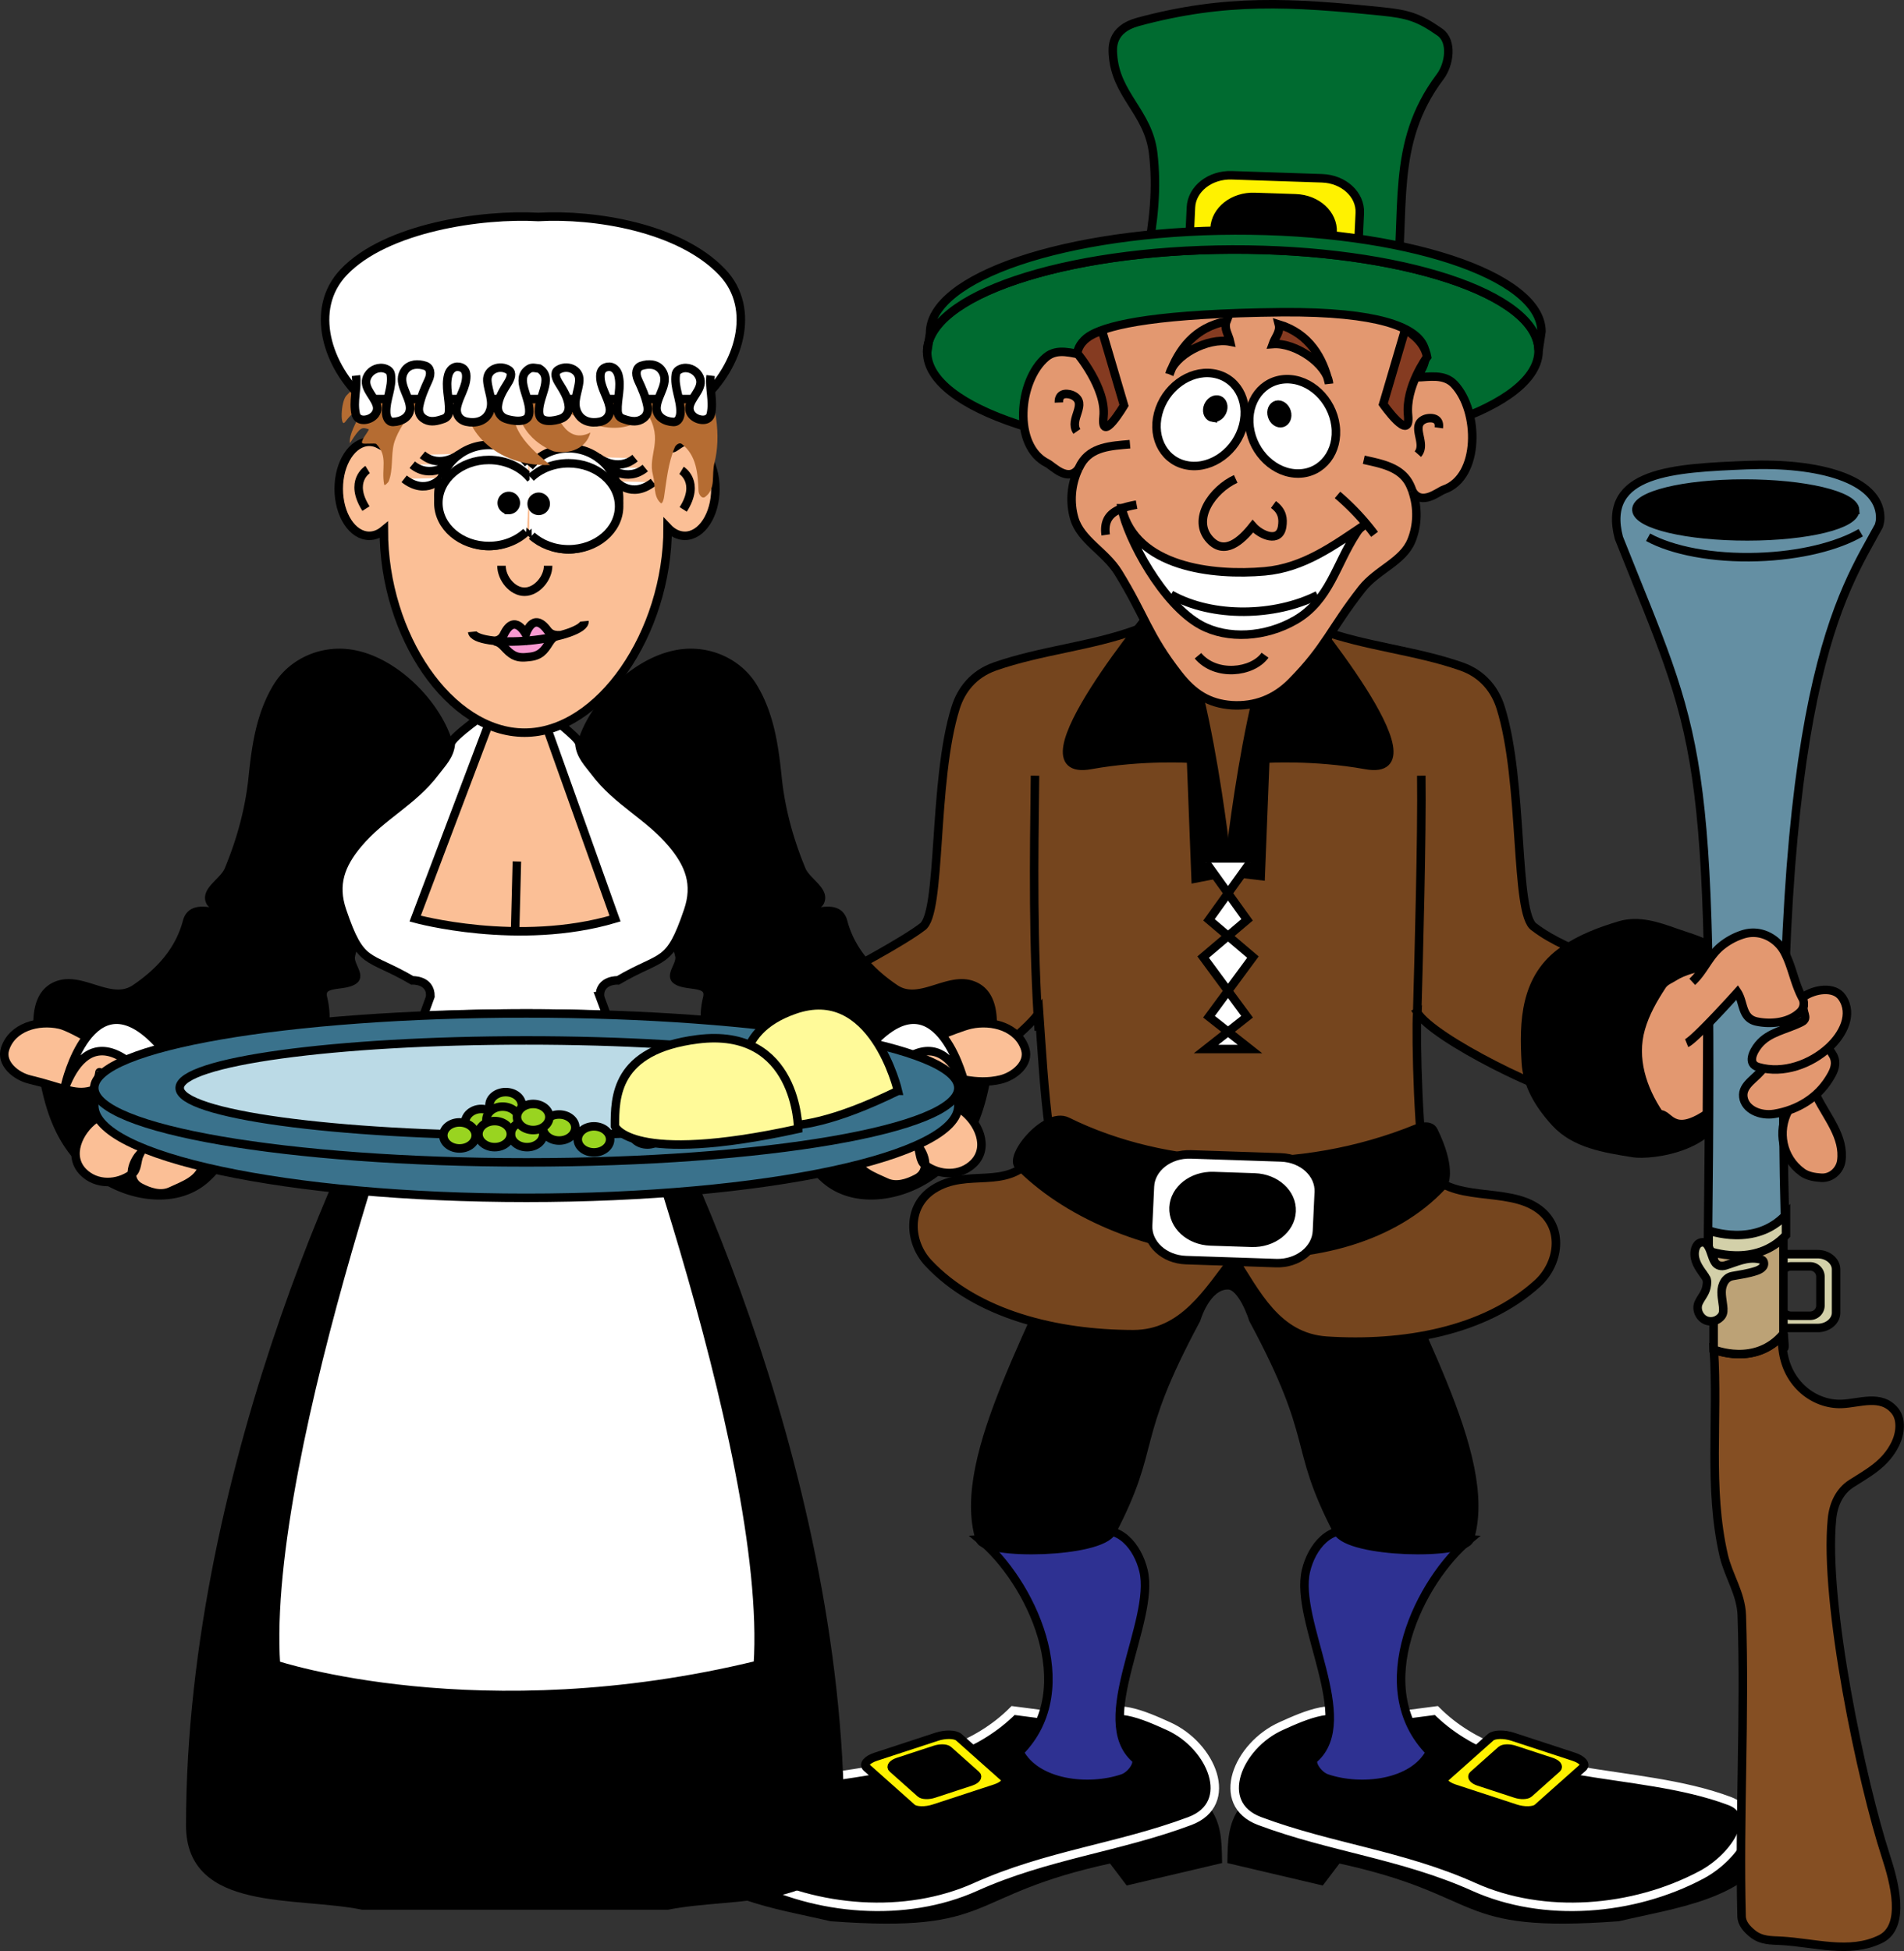 <svg xmlns="http://www.w3.org/2000/svg" width="291.231" height="298.359"><rect width="100%" height="100%" fill="#333333" stroke="none"/><path fill="#006b30" d="M169.183 51.58c4.457-2.957 5.425-7.992 6.273-12.461.988-5.195 1.574-10.293.93-15.703-.746-6.297-5.754-8.863-6.153-15.09-.058-.914-.355-3.844 3.817-4.973 13.394-3.629 23.586-3 37.273-1.61 3.98.403 5.63.872 8.922 3.18 1.953 1.372 1.457 4.915.047 6.79-7.813 10.379-5.121 20.445-6.875 33.843 0 0-16.602 10.149-43.434 8.63-1.254-.075-.8-2.606-.8-2.606"/><path fill="none" stroke="#000" stroke-miterlimit="10" stroke-width="1.3" d="M169.183 51.58c4.457-2.957 5.425-7.992 6.273-12.461.988-5.195 1.574-10.293.93-15.703-.746-6.297-5.754-8.863-6.153-15.09-.058-.914-.355-3.844 3.817-4.973 13.394-3.629 23.586-3 37.273-1.61 3.98.403 5.63.872 8.922 3.18 1.953 1.372 1.457 4.915.047 6.79-7.813 10.379-5.121 20.445-6.875 33.843 0 0-16.602 10.149-43.434 8.63-1.254-.075-.8-2.606-.8-2.606zm0 0"/><path fill="#fff200" d="M187.667 42.963c-3.324-.114-5.91-2.489-5.781-5.305l.277-5.953c.133-2.82 2.934-5.016 6.254-4.902l13.793.46c3.324.11 5.91 2.485 5.781 5.305l-.277 5.953c-.133 2.817-2.934 5.012-6.254 4.903l-13.793-.461"/><path fill="none" stroke="#000" stroke-miterlimit="10" stroke-width="1.3" d="M187.667 42.963c-3.324-.114-5.91-2.489-5.781-5.305l.277-5.953c.133-2.82 2.934-5.016 6.254-4.902l13.793.46c3.324.11 5.91 2.485 5.781 5.305l-.277 5.953c-.133 2.817-2.934 5.012-6.254 4.903zm0 0"/><path d="M198.175 30.322c3.254.11 5.789 2.434 5.66 5.195-.129 2.758-2.871 4.907-6.125 4.797l-6.27-.207c-3.254-.11-5.785-2.437-5.66-5.195.13-2.758 2.871-4.91 6.125-4.8l6.27.21"/><path fill="none" stroke="#000" stroke-miterlimit="10" stroke-width="1.3" d="M198.175 30.322c3.254.11 5.789 2.434 5.66 5.195-.129 2.758-2.871 4.907-6.125 4.797l-6.27-.207c-3.254-.11-5.785-2.437-5.66-5.195.13-2.758 2.871-4.91 6.125-4.8zm0 0"/><path fill="#006b30" d="M188.702 69.303c-25.828.082-46.82-6.829-46.887-15.43-.07-8.602 20.813-15.637 46.637-15.719 25.824-.078 46.816 6.832 46.887 15.434.066 8.601-20.813 15.636-46.637 15.715"/><path fill="none" stroke="#000" stroke-width="1.3" d="M188.702 69.303c-25.828.082-46.82-6.829-46.887-15.43-.07-8.602 20.813-15.637 46.637-15.719 25.824-.078 46.816 6.832 46.887 15.434.066 8.601-20.813 15.636-46.637 15.715zm0 0"/><path fill="#006b30" d="M235.78 50.674c-.066-8.602-21.058-15.512-46.887-15.434-25.824.078-46.703 7.117-46.636 15.719l-.442 2.914c-.07-8.602 20.813-15.637 46.637-15.719 25.824-.078 46.816 6.832 46.887 15.434l.441-2.914"/><path fill="none" stroke="#000" stroke-width="1.3" d="M235.78 50.674c-.066-8.602-21.058-15.512-46.887-15.434-25.824.078-46.703 7.117-46.636 15.719l-.442 2.914c-.07-8.602 20.813-15.637 46.637-15.719 25.824-.078 46.816 6.832 46.887 15.434zm0 0"/><path d="M264.952 277.111c7.164-.226 6.055 4.281 5.625 5.137-3.836 7.633-14.691 8.918-23.039 10.894-25.484 1.875-19.691-3.894-42.926-8.906l-2.543 3.356-13.676-3.215c.067-2.672.055-5.356 1.868-7.727l74.691.461"/><path fill="none" stroke="#000" stroke-miterlimit="10" stroke-width="1.3" d="M264.952 277.111c7.164-.226 6.055 4.281 5.625 5.137-3.836 7.633-14.691 8.918-23.039 10.894-25.484 1.875-19.691-3.894-42.926-8.906l-2.543 3.356-13.676-3.215c.067-2.672.055-5.356 1.868-7.727zm0 0"/><path d="M207.167 263.193c-2.293-3.32-7.668-.836-11.195.746-6.672 2.985-10.368 11.88-3.305 14.524 10.898 4.078 21.879 5.175 32.789 10.082 10.68 4.8 24.309 3.718 34.777-1.84 5.297-2.813 9.36-9.402 4.356-11.29-14.332-5.394-33.719-2.652-44.887-13.85l-12.535 1.628"/><path fill="none" stroke="#fff" stroke-miterlimit="10" stroke-width="1.3" d="M207.167 263.193c-2.293-3.32-7.668-.836-11.195.746-6.672 2.985-10.368 11.88-3.305 14.524 10.898 4.078 21.879 5.175 32.789 10.082 10.68 4.8 24.309 3.718 34.777-1.84 5.297-2.813 9.36-9.402 4.356-11.29-14.332-5.394-33.719-2.652-44.887-13.85zm0 0"/><path fill="#fff200" d="M227.999 265.658c.543-.48 2.047-.52 3.367-.09l9.348 3.063c1.316.43 1.949 1.172 1.406 1.652l-6.953 6.184c-.543.476-2.05.52-3.367.086l-9.348-3.06c-1.316-.433-1.95-1.17-1.406-1.651l6.953-6.184"/><path fill="none" stroke="#000" stroke-width="1.3" d="M227.999 265.658c.543-.48 2.047-.52 3.367-.09l9.348 3.063c1.316.43 1.949 1.172 1.406 1.652l-6.953 6.184c-.543.476-2.05.52-3.367.086l-9.348-3.06c-1.316-.433-1.95-1.17-1.406-1.651zm0 0"/><path d="M229.612 267.627c.332-.297 1.246-.324 2.043-.063l5.649 1.852c.797.262 1.172.71.84 1.004l-4.27 3.8c-.332.297-1.246.325-2.043.063l-5.652-1.852c-.793-.261-1.172-.71-.84-1.003l4.273-3.801"/><path fill="none" stroke="#000" stroke-width="1.3" d="M229.612 267.627c.332-.297 1.246-.324 2.043-.063l5.649 1.852c.797.262 1.172.71.84 1.004l-4.27 3.8c-.332.297-1.246.325-2.043.063l-5.652-1.852c-.793-.261-1.172-.71-.84-1.003zm0 0"/><path fill="#2e3192" d="M207.753 234.345c-4.305-1.488-7.145 2.262-7.996 5.852-1.832 7.715 7.98 22.848 1.25 28.738-.672.59.55 2.54 1.953 3.008 5.254 1.774 13.187.887 15.777-4.023-9.722-9.82-1.504-26.344 6.051-32.528l-17.035-1.047"/><path fill="none" stroke="#000" stroke-miterlimit="10" stroke-width="1.3" d="M207.753 234.345c-4.305-1.488-7.145 2.262-7.996 5.852-1.832 7.715 7.98 22.848 1.25 28.738-.672.59.55 2.54 1.953 3.008 5.254 1.774 13.187.887 15.777-4.023-9.722-9.82-1.504-26.344 6.051-32.528zm0 0"/><path d="M109.714 277.111c-7.164-.226-6.055 4.281-5.625 5.137 3.836 7.633 14.691 8.918 23.039 10.894 25.484 1.875 19.691-3.894 42.926-8.906l2.543 3.356 13.671-3.215c-.062-2.672-.05-5.356-1.863-7.727l-74.691.461"/><path fill="none" stroke="#000" stroke-miterlimit="10" stroke-width="1.3" d="M109.714 277.111c-7.164-.226-6.055 4.281-5.625 5.137 3.836 7.633 14.691 8.918 23.039 10.894 25.484 1.875 19.691-3.894 42.926-8.906l2.543 3.356 13.671-3.215c-.062-2.672-.05-5.356-1.863-7.727zm0 0"/><path d="M167.499 263.193c2.293-3.32 7.668-.836 11.195.746 6.668 2.985 10.367 11.88 3.305 14.524-10.898 4.078-21.879 5.175-32.79 10.082-10.679 4.8-24.312 3.718-34.776-1.84-5.297-2.813-9.36-9.402-4.356-11.29 14.332-5.394 33.719-2.652 44.887-13.85l12.535 1.628"/><path fill="none" stroke="#fff" stroke-miterlimit="10" stroke-width="1.3" d="M167.499 263.193c2.293-3.32 7.668-.836 11.195.746 6.668 2.985 10.367 11.88 3.305 14.524-10.898 4.078-21.879 5.175-32.79 10.082-10.679 4.8-24.312 3.718-34.776-1.84-5.297-2.813-9.36-9.402-4.356-11.29 14.332-5.394 33.719-2.652 44.887-13.85zm0 0"/><path fill="#fff200" d="M146.663 265.658c-.54-.48-2.047-.52-3.363-.09l-9.348 3.063c-1.32.43-1.95 1.172-1.406 1.652l6.953 6.184c.543.476 2.047.52 3.367.086l9.348-3.06c1.316-.433 1.949-1.17 1.406-1.651l-6.957-6.184"/><path fill="none" stroke="#000" stroke-width="1.3" d="M146.663 265.658c-.539-.48-2.047-.52-3.363-.09l-9.348 3.063c-1.32.43-1.95 1.172-1.406 1.652l6.953 6.184c.543.476 2.047.52 3.367.086l9.348-3.06c1.316-.433 1.949-1.17 1.406-1.651zm0 0"/><path d="M145.054 267.627c-.332-.297-1.246-.324-2.043-.063l-5.649 1.852c-.8.262-1.176.71-.844 1.004l4.274 3.8c.332.297 1.246.325 2.043.063l5.648-1.852c.797-.261 1.176-.71.844-1.003l-4.273-3.801"/><path fill="none" stroke="#000" stroke-width="1.3" d="M145.054 267.627c-.332-.297-1.246-.324-2.043-.063l-5.649 1.852c-.8.262-1.176.71-.844 1.004l4.274 3.8c.332.297 1.246.325 2.043.063l5.648-1.852c.797-.261 1.176-.71.844-1.003zm0 0"/><path fill="#2e3192" d="M166.913 234.345c4.3-1.488 7.145 2.262 7.996 5.852 1.828 7.715-7.984 22.848-1.25 28.738.672.59-.55 2.54-1.953 3.008-5.254 1.774-13.188.887-15.777-4.023 9.718-9.82 1.504-26.344-6.051-32.528l17.035-1.047"/><path fill="none" stroke="#000" stroke-miterlimit="10" stroke-width="1.3" d="M166.913 234.345c4.3-1.488 7.145 2.262 7.996 5.852 1.828 7.715-7.984 22.848-1.25 28.738.672.59-.55 2.54-1.953 3.008-5.254 1.774-13.188.887-15.777-4.023 9.718-9.82 1.504-26.344-6.051-32.528zm0 0"/><path d="M187.811 196.533c-3.335 0-4.828 5.21-4.828 5.21-10.164 18.903-5.847 18.888-12.906 32.454-1.754 3.367-19.434 3.7-20.2 1.195-3.917-12.754 9.462-33.464 16.165-52.086h42.582c6.7 18.622 20.082 39.332 16.164 52.086-.77 2.504-18.445 2.172-20.2-1.195-7.058-13.566-2.741-13.55-12.905-32.453 0 0-1.606-5.211-3.872-5.211"/><path fill="none" stroke="#000" stroke-miterlimit="10" stroke-width="1.3" d="M187.811 196.533c-3.335 0-4.828 5.21-4.828 5.21-10.164 18.903-5.847 18.888-12.906 32.454-1.754 3.367-19.434 3.7-20.2 1.195-3.917-12.754 9.462-33.464 16.165-52.086h42.582c6.7 18.622 20.082 39.332 16.164 52.086-.77 2.504-18.445 2.172-20.2-1.195-7.058-13.566-2.741-13.55-12.905-32.453 0 0-1.606-5.211-3.872-5.211zm0 0"/><path fill="#75451e" d="M216.772 154.806c2.356 3.973 20.504 12.973 25.692 13.442l1.926-21.395c-3.34-1.582-6.883-2.91-9.715-5.086-3.047-1.89-1.578-22.308-5.145-33.578-.828-2.629-2.652-5.101-5.992-6.273-7.035-2.465-14.695-3.067-21.613-5.61h-28.137c-6.918 2.543-14.578 3.145-21.613 5.61-3.34 1.172-5.164 3.644-5.996 6.273-3.563 11.27-2.094 31.688-5.141 33.578-2.832 2.176-11.492 6.88-14.832 8.457l5.34 23.329c5.183-.47 25.039-14.774 27.39-18.747.352 4.997.809 12.766 1.536 17.739 1.183 2.683-1.075 2.61-2.426 4.367-4.074 5.281-10.055 1.586-15.266 4.937-4.113 2.649-3.765 8.102-.789 11.278 7.418 7.918 19.692 10.875 31.32 10.894 7.735.016 11.489-6.613 15.477-11.695l-.187-.008c3.503 5.336 6.628 12.195 14.343 12.695 11.594.754 24.102-1.375 32.235-8.77 3.261-2.968 4.113-8.382.257-11.296-4.882-3.688-13.687-.7-17.257-6.238-1.184-1.844-1.664-20.766-1.407-23.903"/><path fill="none" stroke="#000" stroke-width="1.3" d="M216.772 154.806c2.356 3.973 20.504 12.973 25.692 13.442l1.926-21.395c-3.34-1.582-6.883-2.91-9.715-5.086-3.047-1.89-1.578-22.308-5.145-33.578-.828-2.629-2.652-5.101-5.992-6.273-7.035-2.465-14.695-3.067-21.613-5.61h-28.137c-6.918 2.543-14.578 3.145-21.613 5.61-3.34 1.172-5.164 3.644-5.996 6.273-3.563 11.27-2.094 31.688-5.141 33.578-2.832 2.176-11.492 6.88-14.832 8.457l5.34 23.329c5.183-.47 25.039-14.774 27.39-18.747.352 4.997.809 12.766 1.536 17.739 1.183 2.683-1.075 2.61-2.426 4.367-4.074 5.281-10.055 1.586-15.266 4.937-4.113 2.649-3.765 8.102-.789 11.278 7.418 7.918 19.692 10.875 31.32 10.894 7.735.016 11.489-6.613 15.477-11.695l-.187-.008c3.503 5.336 6.628 12.195 14.343 12.695 11.594.754 24.102-1.375 32.235-8.77 3.261-2.968 4.113-8.382.257-11.296-4.882-3.688-13.687-.7-17.257-6.238-1.184-1.844-1.664-20.766-1.407-23.903zm0 0"/><path d="M263.034 145.697c-1.844-1.656-4.406-2.254-6.762-3.094-2.656-.945-5.59-1.968-8.507-1.101-3.059.914-5.95 2.023-8.52 3.77-6.117 4.152-6.203 11.12-5.863 17.128.195 3.422 1.93 6.43 4.504 9.246 2.976 3.262 7.511 3.965 11.972 4.68 2.578.41 13.672-.773 14-8.84l-.824-21.789"/><path fill="none" stroke="#000" stroke-width="1.3" d="M263.034 145.697c-1.844-1.656-4.406-2.254-6.762-3.094-2.656-.945-5.59-1.968-8.507-1.101-3.059.914-5.95 2.023-8.52 3.77-6.117 4.152-6.203 11.12-5.863 17.128.195 3.422 1.93 6.43 4.504 9.246 2.976 3.262 7.511 3.965 11.972 4.68 2.578.41 13.672-.773 14-8.84zm0 0"/><path stroke="#000" stroke-width="1.3" d="M217.397 118.615c.121 9.05-.375 27.137-.625 36.191"/><path d="M198.655 92.392s22.375 26.793 10.235 24.586c-7.961-1.445-15.348-.96-15.348-.96l-.707 17.937-4.98-.586s3.98-38.086 10.8-40.977"/><path fill="none" stroke="#000" stroke-width="1.3" d="M198.655 92.392s22.375 26.793 10.235 24.586c-7.961-1.445-15.348-.96-15.348-.96l-.707 17.937-4.98-.586s3.98-38.086 10.8-40.977zm0 0"/><path stroke="#000" stroke-width="1.3" d="M158.311 118.615c-.168 12.984-.328 26.004.579 38.977"/><path d="M177.054 92.392s-22.371 26.793-10.23 24.586c7.956-1.445 15.347-.96 15.347-.96l.707 18.316 4.976-.965s-3.976-38.086-10.8-40.977"/><path fill="none" stroke="#000" stroke-width="1.3" d="M177.054 92.392s-22.371 26.793-10.23 24.586c7.956-1.445 15.347-.96 15.347-.96l.707 18.316 4.976-.965s-3.976-38.086-10.8-40.977zm0 0"/><path d="M216.78 172.53c-18.039 7.382-38.48 6.398-53.547-1.044-3.379-1.668-9.511 6.008-7.11 6.992 15.661 15.489 49.606 18.867 64.513 2.852.488-.52 1.254-3.055-1.356-8.399-.578-1.183-2.5-.402-2.5-.402"/><path fill="none" stroke="#000" stroke-miterlimit="10" stroke-width="1.3" d="M216.78 172.53c-18.039 7.382-38.48 6.398-53.547-1.044-3.379-1.668-9.511 6.008-7.11 6.992 15.661 15.489 49.606 18.867 64.513 2.852.488-.52 1.254-3.055-1.356-8.399-.578-1.183-2.5-.402-2.5-.402zm0 0"/><path fill="#fff" d="M181.393 192.69c-3.32-.114-5.91-2.489-5.78-5.305l.277-5.957c.132-2.817 2.933-5.012 6.253-4.903l13.793.461c3.325.113 5.91 2.488 5.782 5.305l-.278 5.957c-.132 2.816-2.933 5.012-6.254 4.902l-13.793-.46"/><path fill="none" stroke="#000" stroke-miterlimit="10" stroke-width="1.3" d="M181.393 192.69c-3.32-.114-5.91-2.489-5.78-5.305l.277-5.957c.132-2.817 2.933-5.012 6.253-4.903l13.793.461c3.325.113 5.91 2.488 5.782 5.305l-.278 5.957c-.132 2.816-2.933 5.012-6.254 4.902zm0 0"/><path d="M191.901 180.049c3.254.109 5.79 2.433 5.66 5.191-.128 2.762-2.87 4.91-6.125 4.8l-6.27-.206c-3.253-.11-5.784-2.438-5.66-5.196.13-2.761 2.872-4.91 6.126-4.8l6.27.21"/><path fill="none" stroke="#000" stroke-miterlimit="10" stroke-width="1.3" d="M191.901 180.049c3.254.109 5.79 2.433 5.66 5.191-.128 2.762-2.87 4.91-6.125 4.8l-6.27-.206c-3.253-.11-5.784-2.438-5.66-5.196.13-2.761 2.872-4.91 6.126-4.8zm0 0"/><path fill="#fff" stroke="#000" stroke-width="1.3" d="m191.198 131.912-6.273 8.742 6.718 5.7-6.718 9.12 6.273 4.942h-6.722l6.273-4.942-6.719-9.12 6.719-5.7-6.273-8.742"/><path fill="#e39870" d="M196.132 47.74c30.015-.187 20.48 9.969 20.48 9.969 1.98-.047 4.274-.594 5.828 1.05 3.856 4.083 3.965 14.204-1.593 16.114-.848.293-3.426 2.547-4.801.234.879 2.531.781 5.29-.168 7.586-1.328 3.215-5.254 4.406-7.567 7.356-4.793 6.109-5.433 8.847-10.75 14.242-2.535 2.57-5.605 3.765-9.148 3.547-3.543-.254-5.91-1.813-8.156-4.7-4.715-6.058-5.07-8.863-9.192-15.566-1.988-3.234-5.761-4.941-6.746-8.309-.703-2.406-.511-5.156.625-7.554-1.605 2.113-3.93-.465-4.742-.867-5.32-2.637-4.434-12.692-.176-16.235 1.711-1.426 3.934-.578 5.895-.27 0 0-7.211-6.218 30.21-6.597"/><path fill="none" stroke="#000" stroke-width="1.3" d="M196.132 47.74c30.015-.187 20.48 9.969 20.48 9.969 1.98-.047 4.274-.594 5.828 1.05 3.856 4.083 3.965 14.204-1.593 16.114-.848.293-3.426 2.547-4.801.234.879 2.531.781 5.29-.168 7.586-1.328 3.215-5.254 4.406-7.567 7.356-4.793 6.109-5.433 8.847-10.75 14.242-2.535 2.57-5.605 3.765-9.148 3.547-3.543-.254-5.91-1.813-8.156-4.7-4.715-6.058-5.07-8.863-9.192-15.566-1.988-3.234-5.761-4.941-6.746-8.309-.703-2.406-.511-5.156.625-7.554-1.605 2.113-3.93-.465-4.742-.867-5.32-2.637-4.434-12.692-.176-16.235 1.711-1.426 3.934-.578 5.895-.27 0 0-7.211-6.218 30.21-6.597zm0 0"/><path fill="none" stroke="#000" stroke-width="1.3" d="M164.944 71.709c.114-.238.235-.477.367-.707 1.551-2.707 4.637-2.82 7.528-3.078m-10.879-6.371c-.063-1.754 1.668-1.348 2.195-1.067 2.32 1.242-.71 3.649.563 5.485"/><path fill="#fff" d="M171.577 77.724c2.102 8.977 13.86 10.352 21.875 9.637 6-.535 10.586-3.953 15.379-7.16-.988.66-1.102.934-1.406 1.402-3.067 4.68-4.082 10.196-9.246 13.2-4.578 2.66-10.395 3.023-14.512.773-5.79-3.16-11.211-13.203-12.09-17.852"/><path fill="none" stroke="#000" stroke-width="1.3" d="M171.577 77.724c2.102 8.977 13.86 10.352 21.875 9.637 6-.535 10.586-3.953 15.379-7.16-.988.66-1.102.934-1.406 1.402-3.067 4.68-4.082 10.196-9.246 13.2-4.578 2.66-10.395 3.023-14.512.773-5.79-3.16-11.211-13.203-12.09-17.852zm0 0"/><path fill="none" stroke="#000" stroke-width="1.3" d="M169.124 81.795c-.477-3.356 2.05-4.133 4.727-4.625m30.73-1.489a36.755 36.755 0 0 1 5.668 6.028"/><path fill="#e39870" stroke="#000" stroke-width="1.3" d="M194.784 77.15c1.43 1.04 1.496 2.235 1.336 3.34-.375 2.617-3.266 1.383-4.5-.023-1.848 2.34-4.324 4.449-6.531 2.101-2.906-3.101.387-7.715 3.922-9.332"/><path fill="#fff" stroke="#000" stroke-width="1.3" d="M179.112 90.935c6.43 3.582 15.899 3.348 22.426.078"/><path fill="none" stroke="#000" stroke-width="1.3" d="M183.241 100.275c2.715 3.238 8.328 2.606 10.258-.082"/><path fill="#e39870" stroke="#000" stroke-width="1.3" d="M216.046 75.107a9.283 9.283 0 0 0-.293-.75c-1.254-2.89-4.305-3.414-7.152-4.054m11.472-4.887c.242-1.73-1.52-1.559-2.07-1.352-2.434.93.324 3.719-1.133 5.375"/><path fill="#853b21" d="M178.886 57.22c.656-2.863 5.82-5.656 9.27-4.984-.227-1.027-.977-2-.56-3.098-4.847.883-7.347 4.352-8.71 8.083"/><path fill="none" stroke="#000" stroke-width="1.3" d="M178.886 57.22c.656-2.863 5.82-5.656 9.27-4.984-.227-1.027-.977-2-.56-3.098-4.847.883-7.347 4.352-8.71 8.083zm0 0"/><path fill="#fff" d="M181.827 71.201c3.59.496 7.316-2.262 8.32-6.156 1.008-3.899-1.09-7.461-4.683-7.957-3.59-.496-7.317 2.261-8.32 6.156-1.008 3.898 1.09 7.46 4.683 7.957"/><path fill="none" stroke="#000" stroke-width="1.3" d="M181.827 71.201c3.59.496 7.316-2.262 8.32-6.156 1.008-3.899-1.09-7.461-4.683-7.957-3.59-.496-7.317 2.261-8.32 6.156-1.008 3.898 1.09 7.46 4.683 7.957zm0 0"/><path d="M185.522 63.88c.649.09 1.332-.46 1.532-1.23.199-.765-.164-1.465-.813-1.55-.644-.09-1.332.46-1.527 1.226-.2.77.164 1.465.808 1.555"/><path fill="none" stroke="#000" stroke-width="1.3" d="M185.522 63.88c.649.09 1.332-.46 1.532-1.23.199-.765-.164-1.465-.813-1.55-.644-.09-1.332.46-1.527 1.226-.2.77.164 1.465.808 1.555zm0 0"/><path fill="#fff" d="M198.67 72.412c-3.628.082-6.995-3.086-7.527-7.07-.53-3.989 1.98-7.282 5.606-7.364 3.629-.078 6.996 3.09 7.527 7.075.532 3.984-1.98 7.28-5.605 7.359"/><path fill="none" stroke="#000" stroke-width="1.3" d="M198.67 72.412c-3.628.082-6.995-3.086-7.527-7.07-.53-3.989 1.98-7.282 5.606-7.364 3.629-.078 6.996 3.09 7.527 7.075.532 3.984-1.98 7.28-5.605 7.359zm0 0"/><path d="M195.878 64.717c-.656.015-1.266-.61-1.371-1.395-.106-.789.34-1.437.992-1.45.652-.015 1.266.61 1.371 1.395.102.79-.34 1.438-.992 1.45"/><path fill="none" stroke="#000" stroke-width="1.3" d="M195.878 64.717c-.656.015-1.266-.61-1.371-1.395-.106-.789.34-1.437.992-1.45.652-.015 1.266.61 1.371 1.395.102.79-.34 1.438-.992 1.45zm0 0"/><path fill="#853b21" d="M203.284 58.63c-.308-2.921-5.101-6.288-8.61-6.015.348-.996 1.216-1.875.93-3.012 4.707 1.43 6.774 5.164 7.68 9.028"/><path fill="none" stroke="#000" stroke-width="1.3" d="M203.284 58.63c-.308-2.921-5.101-6.288-8.61-6.015.348-.996 1.216-1.875.93-3.012 4.707 1.43 6.774 5.164 7.68 9.028zm0 0"/><path fill="#853b21" d="M164.76 54.01s4.481 5.32 4.032 9.691c-.45 4.371 3.137-1.711 3.137-1.711l-3.36-11.398s-3.363.757-3.808 3.418"/><path fill="none" stroke="#000" stroke-width="1.3" d="M164.76 54.01s4.481 5.32 4.032 9.691c-.45 4.371 3.137-1.711 3.137-1.711l-3.36-11.398s-3.363.757-3.808 3.418zm0 0"/><path fill="#853b21" d="M218.288 54.58s-3.36 4.562-2.91 8.93c.445 4.37-3.809-1.707-3.809-1.707l3.36-11.403s2.91 1.52 3.359 4.18"/><path fill="none" stroke="#000" stroke-width="1.3" d="M218.288 54.58s-3.36 4.562-2.91 8.93c.445 4.37-3.809-1.707-3.809-1.707l3.36-11.403s2.91 1.52 3.359 4.18zm0 0"/><path fill="#648fa3" d="M261.249 189.478c.332 1.645 11.945 3.48 11.793-2.21-2.191-82.141 8.902-96.778 14.344-106.864.156-.566.23-.867.203-1.453-.235-5.68-9.375-8.281-20.41-7.824-11.04.457-22.254.894-19.563 11.117 12.492 31.441 14.504 30.289 13.633 107.234"/><path fill="none" stroke="#000" stroke-width="1.3" d="M261.249 189.478c.332 1.645 11.945 3.48 11.793-2.21-2.191-82.141 8.902-96.778 14.344-106.864.156-.566.23-.867.203-1.453-.235-5.68-9.375-8.281-20.41-7.824-11.04.457-22.254.894-19.563 11.117 12.492 31.441 14.504 30.289 13.633 107.234zm0 0"/><path fill="none" stroke="#000" stroke-width="1.3" d="M284.616 81.459c-3.543 2.062-9.262 3.508-15.77 3.719-6.898.222-13.054-.993-16.757-3.024"/><path d="M283.749 77.967c.156 2.23-7.211 4.046-16.445 4.054-9.239.012-16.848-1.789-17.004-4.023-.153-2.23 7.21-4.043 16.449-4.055 9.234-.008 16.848 1.793 17 4.024"/><path fill="none" stroke="#000" stroke-width="1.3" d="M283.749 77.967c.156 2.23-7.211 4.046-16.445 4.054-9.239.012-16.848-1.789-17.004-4.023-.153-2.23 7.21-4.043 16.449-4.055 9.234-.008 16.848 1.793 17 4.024zm0 0"/><path fill="#d3d0a9" d="M272.37 195.217c0-.868.711-1.57 1.586-1.57h2.91c.875 0 1.582.702 1.582 1.57v4.414c0 .867-.707 1.57-1.582 1.57h-2.91a1.579 1.579 0 0 1-1.586-1.57l-2.394 1.09c0 1.296 1.269 2.347 2.835 2.347h5.2c1.562 0 2.832-1.05 2.832-2.348v-6.593c0-1.297-1.27-2.348-2.832-2.348h-5.2c-1.566 0-2.835 1.05-2.835 2.348l2.394 1.09"/><path fill="none" stroke="#000" stroke-miterlimit="10" stroke-width="1.3" d="M272.37 195.217c0-.868.711-1.57 1.586-1.57h2.91c.875 0 1.582.702 1.582 1.57v4.414c0 .867-.707 1.57-1.582 1.57h-2.91a1.579 1.579 0 0 1-1.586-1.57l-2.394 1.09c0 1.296 1.269 2.347 2.835 2.347h5.2c1.562 0 2.832-1.05 2.832-2.348v-6.593c0-1.297-1.27-2.348-2.832-2.348h-5.2c-1.566 0-2.835 1.05-2.835 2.348zm0 0"/><path fill="#854f23" d="M272.82 203.951c-4.262 5.082-10.677 2.406-10.677 2.406.692 10.52-.875 21.121 1.512 31.492.707 3.082 2.649 5.829 2.762 9.133.527 15.364-.422 30.668-.031 46.028.03 1.156.84 1.984 1.644 2.648 1.348 1.117 2.899 1.043 4.364 1.121 5.128.266 10.496 2.063 15.234-.258 3.969-1.941 2.098-8.785.82-12.699-3.687-11.32-9.512-38.766-8.23-51.586.234-2.351 1.25-4.265 2.93-5.351 2.523-1.625 5.218-2.957 6.761-6.114.762-1.562.988-3.699-.039-4.992-2.121-2.668-5.457-1.18-8.215-1.094-4.062.133-8.336-2.941-8.976-8.336-.766-6.41.703 3.903.14-2.398"/><path fill="none" stroke="#000" stroke-miterlimit="10" stroke-width="1.3" d="M272.82 203.951c-4.262 5.082-10.677 2.406-10.677 2.406.692 10.52-.875 21.121 1.512 31.492.707 3.082 2.649 5.829 2.762 9.133.527 15.364-.422 30.668-.031 46.028.03 1.156.84 1.984 1.644 2.648 1.348 1.117 2.899 1.043 4.364 1.121 5.128.266 10.496 2.063 15.234-.258 3.969-1.941 2.098-8.785.82-12.699-3.687-11.32-9.512-38.766-8.23-51.586.234-2.351 1.25-4.265 2.93-5.351 2.523-1.625 5.218-2.957 6.761-6.114.762-1.562.988-3.699-.039-4.992-2.121-2.668-5.457-1.18-8.215-1.094-4.062.133-8.336-2.941-8.976-8.336-.766-6.41.703 3.903.14-2.398zm0 0"/><path fill="#bca276" d="M262.112 206.357s6.414 2.672 10.676-2.41v-15.812c-4.262 5.082-10.676 2.406-10.676 2.406v15.816"/><path fill="none" stroke="#000" stroke-miterlimit="10" stroke-width="1.3" d="M262.112 206.357s6.414 2.672 10.676-2.41v-15.812c-4.262 5.082-10.676 2.406-10.676 2.406zm0 0"/><path fill="#d3d0a9" d="M261.35 191.28s7.11 2.671 11.829-2.407v-3.13c-4.72 5.083-11.828 2.411-11.828 2.411v3.125"/><path fill="none" stroke="#000" stroke-miterlimit="10" stroke-width="1.3" d="M261.35 191.28s7.11 2.671 11.829-2.407v-3.13c-4.72 5.083-11.828 2.411-11.828 2.411zm0 0"/><path fill="#d3d0a9" d="M260.882 195.306c-.762-1.109-1.598-2.074-1.676-3.41-.047-.808.254-1.933 1.246-1.93.414 0 .656.305.844.63.441.765.539 1.605.984 2.363.348.597 1.004.742 1.617.554 1.72-.527 3.34-1.37 5.211-.976.266.059.563.105.664.437.239.766-.578 1.184-1.18 1.38-1.183.39-2.355.554-3.613.777-.668.117-1.136.586-1.398 1.187-.48 1.086-.148 2.25-.027 3.39.058.544.097 1.118-.25 1.555-.5.633-1.317.922-2.11.73-1.129-.272-1.851-1.663-1.394-2.726.36-.832 1.011-1.46 1.203-2.394.11-.543.199-1.098-.121-1.567"/><path fill="none" stroke="#000" stroke-miterlimit="10" stroke-width="1.3" d="M260.882 195.306c-.762-1.109-1.598-2.074-1.676-3.41-.047-.808.254-1.933 1.246-1.93.414 0 .656.305.844.63.441.765.539 1.605.984 2.363.348.597 1.004.742 1.617.554 1.72-.527 3.34-1.37 5.211-.976.266.059.563.105.664.437.239.766-.578 1.184-1.18 1.38-1.183.39-2.355.554-3.613.777-.668.117-1.136.586-1.398 1.187-.48 1.086-.148 2.25-.027 3.39.058.544.097 1.118-.25 1.555-.5.633-1.317.922-2.11.73-1.129-.272-1.851-1.663-1.394-2.726.359-.832 1.011-1.46 1.203-2.394.11-.543.199-1.098-.121-1.567zm0 0"/><path fill="#e39870" stroke="#000" stroke-width="1.3" d="M273.515 169.869c-1.637 3.078-.97 7.121 2.128 9.383.82.601 1.907.777 2.907.844 1.668.105 2.91-1.231 3.093-2.59.489-3.63-2.167-6.625-3.73-9.77"/><path fill="#e39870" stroke="#000" stroke-width="1.3" d="M269.741 163.29c-.945 1.516-3.324 2.528-3.086 4.438.242 1.946 2.594 2.953 4.746 2.598 3.684-.606 6.602-2.543 8.332-5.285.614-.973 1.188-1.992.864-3.164-.18-.66-.704-1.172-1.008-1.785-.07.062-.137.117-.207.18"/><path fill="#e39870" stroke="#000" stroke-width="1.3" d="M275.96 153.517c-.52 1.22.867 2.125-.399 2.774-2.3 1.18-4.957 1.48-6.59 3.488-.847 1.043-1.757 2.899-.023 3.402 3.863 1.122 8.07-.507 10.766-2.98 2.21-2.023 3.793-5.145 2.047-7.684-1.207-1.761-4.239-1.265-5.942-.066"/><path fill="#e39870" d="M261.085 170.318c-5.324 3.59-5.742-.14-7.274.082-2.625-3.89-4.14-8.574-2.832-13.129.684-2.383 1.86-4.449 3.266-6.593.434-.665 1.246-.926 1.926-1.368 1.203-.78 3.594-1.465 5.035-1.62l-.121 22.628"/><path fill="none" stroke="#000" stroke-width="1.3" d="M261.085 170.318c-5.324 3.59-5.742-.14-7.274.082-2.625-3.89-4.14-8.574-2.832-13.129.684-2.383 1.86-4.449 3.266-6.593.434-.665 1.246-.926 1.926-1.368 1.203-.78 3.594-1.465 5.035-1.62zm0 0"/><path fill="#fff" d="M265.757 151.74c1.02 1.547.59 3.988 2.976 4.477 2.258.464 5 .132 6.633-1.48.594-.59.676-1.462.348-2.071-1.262-2.328-1.57-4.82-2.774-7.09-1.05-1.984-3.57-3.57-6.336-2.7a10.079 10.079 0 0 0-3.101 1.622c-2.094 1.586-2.805 3.93-4.66 5.64"/><path fill="#e39870" stroke="#000" stroke-width="1.3" d="M258.843 150.138c1.855-1.71 2.566-4.054 4.66-5.64a10.08 10.08 0 0 1 3.101-1.621c2.766-.871 5.286.715 6.336 2.699 1.203 2.27 1.512 4.762 2.774 7.09.328.61.246 1.48-.348 2.07-1.633 1.613-4.375 1.945-6.633 1.48-2.386-.488-1.957-2.93-2.976-4.476 0 0-6.524 7.266-7.774 7.766"/><path d="M65.843 152.345c-.008 1.32-.746 3.352-2.957 6.485-6.551 9.281-33.782 64.633-33.782 120.324 0 12.559 16.106 10.168 26.344 12.219h46.684c10.238-2.05 26.344.34 26.344-12.219 0-55.691-27.231-111.043-33.782-120.324-2.21-3.133-2.949-5.164-2.957-6.485H65.843"/><path fill="none" stroke="#000" stroke-miterlimit="10" stroke-width="1.3" d="M65.843 152.345c-.008 1.32-.746 3.352-2.957 6.485-6.551 9.281-33.782 64.633-33.782 120.324 0 12.559 16.106 10.168 26.344 12.219h46.684c10.238-2.05 26.344.34 26.344-12.219 0-55.691-27.231-111.043-33.782-120.324-2.21-3.133-2.949-5.164-2.957-6.485zm0 0"/><path stroke="#000" stroke-miterlimit="10" stroke-width="1.3" d="M88.628 115.31c.933-6.757 9.176-15.582 17.172-15.468 3.957.05 7.504 2.097 9.398 5.226 2.559 4.235 3.227 9.043 3.719 13.813.504 4.882 1.777 9.547 3.684 14.148.746 1.797 3.652 3.164 2.824 4.871-.453.93-2.797.602-3.735 1.957 2.555.188 6.47-1.972 7.282 1.098 1.168 4.402 4.125 7.66 7.918 10.223 3.707 2.507 8.015-1.907 11.832-.543 3.414 1.214 3.308 5.46 2.937 8.609-.922 7.82-2.152 16.27-10.121 21.117-4.715 2.871-11.203 3.582-15.34-.039-1.531-1.336-2.816-3.023-3.426-5.062-.652-2.2 1.106-4.747-.254-6.02-2.84-2.656-7.097-3.5-10.558-5.898-3.613-2.508-4.813-6.516-3.793-10.688.676-2.77-3.211-1.637-4.746-2.809-.985-.753.777-2.32.5-3.671-.25-1.207-.758-2.399-1.586-3.434m-33.383-27.43c-.934-6.757-9.176-15.582-17.172-15.468-3.957.05-7.504 2.097-9.398 5.226-2.559 4.235-3.227 9.043-3.719 13.813-.504 4.882-1.777 9.547-3.684 14.148-.746 1.797-3.652 3.164-2.82 4.871.453.93 2.793.602 3.73 1.957-2.55.188-6.468-1.972-7.285 1.098-1.164 4.402-4.12 7.66-7.91 10.223-3.707 2.507-8.015-1.907-11.836-.543-3.414 1.214-3.308 5.46-2.937 8.609.922 7.82 2.152 16.27 10.12 21.117 4.716 2.871 11.204 3.582 15.345-.039 1.527-1.336 2.812-3.023 3.422-5.062.652-2.2-1.102-4.747.253-6.02 2.84-2.656 7.098-3.5 10.559-5.898 3.613-2.508 4.813-6.516 3.793-10.688-.676-2.77 3.211-1.637 4.746-2.809.984-.753-.773-2.32-.496-3.671a8.043 8.043 0 0 1 1.582-3.434"/><path fill="#fbbf96" stroke="#000" stroke-miterlimit="10" stroke-width="1.3" d="M137.35 160.701c2.063-.484 8.965-3.55 11.094-4.02 3.328-.738 7.29.387 8.36 3.711.718 2.243-1.664 4.18-3.766 4.684-3.687.883-7.156-.316-10.727-1.293-.984-.27.032.012.032.074m4.804 5.914c2.477 1.782 4.254 5.617 1.805 8.082-2.031 2.047-5.242 1.918-7.45.301-.905-.664-.706-2.02-1.19-3.027 1.3 1.508 1.902 4.011-.063 5.05-1.39.739-3.148 1.34-4.711.61-1.836-.86-4.484-1.734-4.832-4"/><path fill="#fff" d="M129.022 172.685c-1.093-4.37-2.183-6.554 4.914-13.652 9.829-9.828 13.653 6.824 13.653 6.824l1.09 4.098s-2.73-15.836-12.559-6.008c-7.098 7.098-6.004 9.281-4.914 13.652l-2.184-4.914"/><path fill="none" stroke="#000" stroke-miterlimit="10" stroke-width="1.3" d="M129.022 172.685c-1.093-4.37-2.183-6.554 4.914-13.652 9.829-9.828 13.653 6.824 13.653 6.824l1.09 4.098s-2.73-15.836-12.559-6.008c-7.098 7.098-6.004 9.281-4.914 13.652zm0 0"/><path fill="#fbbf96" stroke="#000" stroke-miterlimit="10" stroke-width="1.3" d="M19.686 161.795c-2.062-.485-8.421-4.645-10.55-5.114-3.328-.738-7.29.387-8.36 3.711-.718 2.243 1.664 4.18 3.766 4.684 4.851 1.16 6.812 2.41 9.36 1.71.988-.269 1.335-2.991 1.335-2.929m-.707 7.278c-2.476 1.785-4.258 5.617-1.804 8.086 2.027 2.042 5.242 1.917 7.449.3.906-.664.703-2.023 1.187-3.031-1.3 1.508-1.902 4.012.067 5.055 1.39.734 3.144 1.34 4.707.605 1.836-.86 4.484-1.73 4.832-3.996"/><path fill="#fff" d="M28.558 172.685c1.09-4.37 2.183-6.554-4.915-13.652-9.828-9.828-13.648 6.824-13.648 6.824l-1.094 4.098s2.73-15.836 12.559-6.008c7.098 7.098 6.004 9.281 4.914 13.652l2.184-4.914"/><path fill="none" stroke="#000" stroke-miterlimit="10" stroke-width="1.3" d="M28.558 172.685c1.09-4.37 2.183-6.554-4.915-13.652-9.828-9.828-13.648 6.824-13.648 6.824l-1.094 4.098s2.73-15.836 12.559-6.008c7.098 7.098 6.004 9.281 4.914 13.652zm0 0"/><path fill="#fff" d="M91.737 152.345s26.364 69.477 24.18 102.239c-42.586 10.375-73.707 0-73.707 0-2.188-32.762 23.633-102.239 23.633-102.239.015-2.593-2.79-2.433-2.79-2.433-6.917-4.04-7.812-2.078-10.726-10.66-1.363-4.016-.219-7.055 2.434-10.223 3.632-4.332 8.398-6.418 11.832-10.992.988-1.313 2.21-2.473 2.37-4.32.094-1.055 5.966-5.098 5.966-5.098h8.812c.195 1.074 4.781 4.043 4.875 5.098.16 1.847 1.383 3.007 2.371 4.32 3.434 4.574 8.2 6.66 11.832 10.992 2.653 3.168 3.801 6.207 2.434 10.223-2.914 8.582-3.809 6.62-10.727 10.66 0 0-2.804-.16-2.789 2.433"/><path fill="none" stroke="#000" stroke-miterlimit="10" stroke-width="1.3" d="M91.737 152.345s26.364 69.477 24.18 102.239c-42.586 10.375-73.707 0-73.707 0-2.188-32.762 23.633-102.239 23.633-102.239.015-2.593-2.79-2.433-2.79-2.433-6.917-4.04-7.812-2.078-10.726-10.66-1.363-4.016-.219-7.055 2.434-10.223 3.632-4.332 8.398-6.418 11.832-10.992.988-1.313 2.21-2.473 2.37-4.32.095-1.055 5.966-5.098 5.966-5.098h8.812c.195 1.074 4.781 4.043 4.875 5.098.16 1.847 1.383 3.007 2.371 4.32 3.434 4.574 8.2 6.66 11.832 10.992 2.653 3.168 3.801 6.207 2.434 10.223-2.914 8.582-3.809 6.62-10.727 10.66 0 0-2.804-.16-2.789 2.433zm0 0"/><path fill="#fbbf96" stroke="#000" stroke-miterlimit="10" stroke-width="1.3" d="m74.839 110.49-11.336 29.98s15.832 4.368 30.574 0l-10.36-29.003"/><path fill="#fff" stroke="#000" stroke-miterlimit="10" stroke-width="1.3" d="m79.061 131.732-.27 10.649"/><path fill="#3a728c" d="M80.503 183.166c36.496 0 66.082-6.313 66.082-14.098 0-7.785-29.586-14.098-66.082-14.098-36.5 0-66.086 6.313-66.086 14.098 0 7.785 29.586 14.098 66.086 14.098"/><path fill="none" stroke="#000" stroke-width="1.3" d="M80.503 183.166c36.496 0 66.082-6.313 66.082-14.098 0-7.785-29.586-14.098-66.082-14.098-36.5 0-66.086 6.313-66.086 14.098 0 7.785 29.586 14.098 66.086 14.098zm0 0"/><path fill="#3a728c" d="M80.503 177.748c36.496 0 66.082-5.098 66.082-11.387 0-6.293-29.586-11.39-66.082-11.39-36.5 0-66.086 5.097-66.086 11.39 0 6.29 29.586 11.387 66.086 11.387"/><path fill="none" stroke="#000" stroke-width="1.3" d="M80.503 177.748c36.496 0 66.082-5.098 66.082-11.387 0-6.293-29.586-11.39-66.082-11.39-36.5 0-66.086 5.097-66.086 11.39 0 6.29 29.586 11.387 66.086 11.387zm0 0"/><path fill="#bbdae6" d="M80.503 173.623c29.277 0 53.015-3.254 53.015-7.262 0-4.015-23.738-7.265-53.015-7.265-29.281 0-53.02 3.25-53.02 7.265 0 4.008 23.739 7.262 53.02 7.262"/><path fill="none" stroke="#000" stroke-width="1.3" d="M80.503 173.623c29.277 0 53.015-3.254 53.015-7.262 0-4.015-23.738-7.265-53.015-7.265-29.281 0-53.02 3.25-53.02 7.265 0 4.008 23.739 7.262 53.02 7.262zm0 0"/><path fill="#99d420" d="M77.347 170.986c1.367 0 2.476-.89 2.476-1.992 0-1.102-1.11-1.996-2.476-1.996-1.368 0-2.477.894-2.477 1.996 0 1.102 1.11 1.992 2.477 1.992"/><path fill="none" stroke="#000" stroke-width="1.3" d="M77.347 170.986c1.367 0 2.476-.89 2.476-1.992 0-1.102-1.11-1.996-2.476-1.996-1.368 0-2.477.894-2.477 1.996 0 1.102 1.11 1.992 2.477 1.992zm0 0"/><path fill="#99d420" d="M73.608 173.845c1.368 0 2.477-.957 2.477-2.136 0-1.176-1.11-2.133-2.477-2.133-1.367 0-2.476.957-2.476 2.133 0 1.18 1.11 2.136 2.476 2.136"/><path fill="none" stroke="#000" stroke-width="1.3" d="M73.608 173.845c1.368 0 2.477-.957 2.477-2.136 0-1.176-1.11-2.133-2.477-2.133-1.367 0-2.476.957-2.476 2.133 0 1.18 1.11 2.136 2.476 2.136zm0 0"/><path fill="#99d420" d="M76.878 173.201c1.37 0 2.48-.895 2.48-1.992 0-1.102-1.11-1.992-2.48-1.992-1.367 0-2.477.89-2.477 1.992 0 1.097 1.11 1.992 2.477 1.992"/><path fill="none" stroke="#000" stroke-width="1.3" d="M76.878 173.201c1.371 0 2.48-.895 2.48-1.992 0-1.102-1.109-1.992-2.48-1.992-1.367 0-2.477.89-2.477 1.992 0 1.097 1.11 1.992 2.477 1.992zm0 0"/><path fill="#99d420" d="M80.616 175.416c1.371 0 2.48-.895 2.48-1.992 0-1.102-1.109-1.996-2.48-1.996-1.367 0-2.476.894-2.476 1.996 0 1.097 1.109 1.992 2.476 1.992"/><path fill="none" stroke="#000" stroke-width="1.3" d="M80.616 175.416c1.371 0 2.48-.895 2.48-1.992 0-1.102-1.109-1.996-2.48-1.996-1.367 0-2.476.894-2.476 1.996 0 1.097 1.109 1.992 2.476 1.992zm0 0"/><path fill="#99d420" d="M85.522 174.408c1.371 0 2.48-.89 2.48-1.992 0-1.102-1.109-1.992-2.48-1.992-1.367 0-2.476.89-2.476 1.992 0 1.101 1.11 1.992 2.476 1.992"/><path fill="none" stroke="#000" stroke-width="1.3" d="M85.522 174.408c1.371 0 2.48-.89 2.48-1.992 0-1.102-1.109-1.992-2.48-1.992-1.367 0-2.476.89-2.476 1.992 0 1.101 1.11 1.992 2.476 1.992zm0 0"/><path fill="#99d420" d="M81.554 172.799c1.367 0 2.476-.895 2.476-1.993 0-1.101-1.11-1.996-2.476-1.996-1.371 0-2.48.895-2.48 1.996 0 1.098 1.109 1.993 2.48 1.993"/><path fill="none" stroke="#000" stroke-width="1.3" d="M81.554 172.799c1.367 0 2.476-.895 2.476-1.993 0-1.101-1.11-1.996-2.476-1.996-1.371 0-2.48.895-2.48 1.996 0 1.098 1.109 1.993 2.48 1.993zm0 0"/><path fill="#99d420" d="M75.663 175.416c1.367 0 2.477-.895 2.477-1.992 0-1.102-1.11-1.996-2.477-1.996-1.371 0-2.48.894-2.48 1.996 0 1.097 1.109 1.992 2.48 1.992"/><path fill="none" stroke="#000" stroke-width="1.3" d="M75.663 175.416c1.367 0 2.477-.895 2.477-1.992 0-1.102-1.11-1.996-2.477-1.996-1.371 0-2.48.894-2.48 1.996 0 1.097 1.109 1.992 2.48 1.992zm0 0"/><path fill="#99d420" d="M70.288 175.615c1.367 0 2.477-.89 2.477-1.992 0-1.102-1.11-1.992-2.477-1.992-1.367 0-2.48.89-2.48 1.992 0 1.101 1.113 1.992 2.48 1.992"/><path fill="none" stroke="#000" stroke-width="1.3" d="M70.288 175.615c1.367 0 2.477-.89 2.477-1.992 0-1.102-1.11-1.992-2.477-1.992-1.367 0-2.48.89-2.48 1.992 0 1.101 1.113 1.992 2.48 1.992zm0 0"/><path fill="#99d420" d="M90.847 176.22c1.37 0 2.48-.89 2.48-1.992 0-1.101-1.11-1.992-2.48-1.992-1.368 0-2.477.89-2.477 1.992 0 1.102 1.11 1.992 2.477 1.992"/><path fill="none" stroke="#000" stroke-width="1.3" d="M90.847 176.22c1.37 0 2.48-.89 2.48-1.992 0-1.101-1.11-1.992-2.48-1.992-1.368 0-2.477.89-2.477 1.992 0 1.102 1.11 1.992 2.477 1.992zm0 0"/><path fill="#99d420" d="M99.026 175.013c1.367 0 2.477-.894 2.477-1.992 0-1.101-1.11-1.996-2.477-1.996-1.37 0-2.48.895-2.48 1.996 0 1.098 1.11 1.992 2.48 1.992"/><path fill="none" stroke="#000" stroke-width="1.3" d="M99.026 175.013c1.367 0 2.477-.894 2.477-1.992 0-1.101-1.11-1.996-2.477-1.996-1.37 0-2.48.895-2.48 1.996 0 1.098 1.11 1.992 2.48 1.992zm0 0"/><path fill="#fffa99" d="M137.347 166.806s-3.848-16.597-15.825-12.394c-9.836 3.45-8.07 11.137-6.996 15.836 0 0 3.364 6.086 22.82-3.442"/><path fill="none" stroke="#000" stroke-width="1.3" d="M137.347 166.806s-3.848-16.597-15.825-12.394c-9.836 3.45-8.07 11.137-6.996 15.836 0 0 3.364 6.086 22.82-3.442zm0 0"/><path fill="#fffa99" d="M122.089 172.615s-.055-15.652-15.418-13.687c-12.617 1.609-12.617 8.855-12.617 13.289 0 0 2.336 6.039 28.035.398"/><path fill="none" stroke="#000" stroke-width="1.3" d="M122.089 172.615s-.055-15.652-15.418-13.687c-12.617 1.609-12.617 8.855-12.617 13.289 0 0 2.336 6.039 28.035.398zm0 0"/><path fill="#fbbf96" d="M102.667 68.322c.074.79 1.34-.762 2.094-.762 2.578 0 4.668 3.22 4.668 7.188 0 3.969-2.09 7.187-4.668 7.187-.98 0-1.887-.46-2.637-1.254 0 16.176-10.473 31.356-21.883 31.356-11.41 0-21.535-14.793-21.535-30.965-.664.55-1.418.863-2.223.863-2.578 0-4.672-3.218-4.672-7.187 0-3.969 2.094-7.188 4.672-7.188.524 0 1.028.133 1.496.38 0 0 6.762-15.833 15.047-13.56 8.29 2.274 27.922-4.296 29.64 13.942"/><path fill="none" stroke="#000" stroke-width="1.3" d="M102.667 68.322c.074.79 1.34-.762 2.094-.762 2.578 0 4.668 3.22 4.668 7.188 0 3.969-2.09 7.187-4.668 7.187-.98 0-1.887-.46-2.637-1.254 0 16.176-10.473 31.356-21.883 31.356-11.41 0-21.535-14.793-21.535-30.965-.664.55-1.418.863-2.223.863-2.578 0-4.672-3.218-4.672-7.187 0-3.969 2.094-7.188 4.672-7.188.524 0 1.028.133 1.496.38 0 0 6.762-15.833 15.047-13.56 8.29 2.274 27.922-4.296 29.64 13.942zm0 0"/><path fill="#fbbf96" stroke="#000" stroke-width="1.3" d="M76.706 86.513c0 1.915 1.668 3.977 3.523 3.977 1.86 0 3.61-2.062 3.61-3.977"/><path fill="#fff" stroke="#000" stroke-width="1.3" d="M80.784 70.908a7.706 7.706 0 0 0-6.008-2.867 7.725 7.725 0 1 0 5.875 12.742"/><path fill="#fff" stroke="#000" stroke-width="1.3" d="M81.183 73.236c-1.387-1.75-3.739-2.902-6.407-2.902-4.265 0-7.726 2.945-7.726 6.578 0 3.633 3.46 6.578 7.726 6.578 2.258 0 4.293-.824 5.703-2.14M70.331 69.412s-2.922 2.414-5.719.129m4.16 1.399s-2.921 2.413-5.714.124m4.476 2.036s-2.348 2.761-5.715.124"/><path fill="#fff" stroke="#000" stroke-width="1.3" d="M81.018 71.353a7.698 7.698 0 0 1 5.954-2.804 7.724 7.724 0 0 1 7.726 7.726 7.723 7.723 0 0 1-7.726 7.723 7.712 7.712 0 0 1-6.008-2.867"/><path fill="#fff" stroke="#000" stroke-width="1.3" d="M81.206 73.045c1.414-1.352 3.473-2.203 5.766-2.203 4.27 0 7.726 2.945 7.726 6.578 0 3.633-3.457 6.578-7.726 6.578-2.22 0-4.223-.797-5.633-2.074M91.42 69.92s2.923 2.414 5.716.129m-4.16 1.398s2.921 2.414 5.718.125m-4.48 2.035s2.351 2.762 5.719.125"/><path d="M77.827 77.986a1.074 1.074 0 1 0 0-2.148c-.594 0-1.078.48-1.078 1.074 0 .594.484 1.074 1.078 1.074"/><path fill="none" stroke="#000" stroke-width="1.3" d="M77.827 77.986a1.074 1.074 0 1 0 0-2.148c-.594 0-1.078.48-1.078 1.074 0 .594.484 1.074 1.078 1.074zm0 0"/><path d="M82.397 78.115a1.074 1.074 0 1 1 0-2.148 1.074 1.074 0 1 1 0 2.148"/><path fill="none" stroke="#000" stroke-width="1.3" d="M82.397 78.115a1.074 1.074 0 1 1 0-2.148 1.074 1.074 0 1 1 0 2.148zm0 0"/><path fill="#f899d1" d="M75.436 98.096s.676-.227 1.649.832c.973 1.058 1.726 1.73 3.375 1.574l.516-.051c1.648-.156 2.265-.953 3.023-2.176.754-1.222 1.547-1.133 1.547-1.133-.914.004-1.418-.238-1.817-.773-2.226-3-3.3.598-3.3.598s-1.727-3.332-3.352.03c-.293.602-.742.934-1.64 1.098"/><path fill="none" stroke="#000" stroke-width="1.3" d="M75.436 98.096s.676-.227 1.649.832c.973 1.058 1.726 1.73 3.375 1.574l.516-.051c1.648-.156 2.265-.953 3.023-2.176.754-1.222 1.547-1.133 1.547-1.133-.914.004-1.418-.238-1.817-.773-2.226-3-3.3.598-3.3.598s-1.727-3.332-3.352.03c-.293.602-.742.934-1.64 1.098zm0 0"/><path fill="none" stroke="#000" stroke-width="1.3" d="M72.23 96.615c.113 1.184 4.05 1.781 8.788 1.336 4.743-.45 8.497-1.773 8.383-2.957"/><path fill="#b56c32" d="M57.636 57.19c-1.512-2.665-3.93-.427-4.114-.45 2.543-7.477 7.325-6.746 10.407-8.504-1.813-.668-3.41.067-5.082.485.898-2.407 4.09-4.891 6.722-5.575 3.32-.718 6.469-.777 9.25.614-.726-.97-1.21-2.664-4.054-2.48 1.39-1.153 3.191-1.556 4.39-1.954 2.871-.953 6.973-1.023 9.363-.14 2.454.906 3.848 2.62 4.336 5.663.965-1.273.313-1.316.63-3.12.218-1.239-.97-2.641-1.84-3.173 3.89.79 7.62 5.543 6.292 9.438 2.895-.035 2.098-4.836 1.207-6.777 2.25.59 4.602 4.96 3.997 8.351 1.562-.785 1.086-3.633.242-5.93 3.265 2.055 3.37 5.81 2.054 9.68 1.211-1.21 2.059-2.906 1.575-6.414 4.597 5.324 3.77 8.574 2.297 13.188 1.21-1.207.726.12 1.648-3.524 2.785 4.719 3.312 10.3 2.336 14.164-.512 2.02.281 3.903-1.402 5.23-.532.419-1.024-.378-1.043-.87-.106-2.66-.297-5.457-2.551-7.196-.406-.312-.95.192-1.067.465-1.027 2.418-1.277 5.074-1.664 7.684-.039.285-.257 1.105-.511.875-1.157-1.032-.782-2.793-1.18-4.278-.832-3.101 1.684-5.289-.856-9.402-3.394 4.004-10.406 2.055-14.52-2.3.33 2.257 2.056 7.14 5.81 5.202-.665 2.47-3.196 3.348-5.563 2.887 0 0-5.566-1.785-5.687-7.715-2.063 4.223 3.14 8.094 5.078 9.79-9.68.363-13.871-7.317-12.461-9.801-6.899-3.508-10.969 4.628-11.434 6.578-.45 1.886-.086 3.918-.785 5.718-.05.141-.645.778-.695.5-.473-2.457.644-4.304-1.192-6.195-.203-.207-1.965.07-2.156-.137-.3-.316.836-1.64 1.016-2.109-1.051-.36-1.27-.484-2.907 2.117-.18-1.332 1.032-3.265 1.454-4.293-.665-.547-.907-.605-2.18 1.043-.778 1.008-.7-3.043.183-4.027 1.23-1.38 3.145-2.524 4.657-3.309"/><path fill="#fbbf96" stroke="#000" stroke-width="1.3" d="M104.249 71.928s2.922 1.777.254 5.968M56.23 71.799s-2.922 1.777-.254 5.972"/><path fill="#fff" d="M55.585 61.025c-5.453-4.906-8.399-13.73-3.012-19.406 6.488-6.836 21.188-8.93 29.766-8.438 8.582-.492 21.64 1.602 28.129 8.438 5.386 5.676 2.441 14.5-3.012 19.406H55.585"/><path fill="none" stroke="#000" stroke-miterlimit="10" stroke-width="1.3" d="M55.585 61.025c-5.453-4.906-8.399-13.73-3.012-19.406 6.488-6.836 21.188-8.93 29.766-8.438 8.582-.492 21.64 1.602 28.129 8.438 5.386 5.676 2.441 14.5-3.012 19.406zm0 0"/><path fill="#fff" stroke="#000" stroke-miterlimit="10" stroke-width="1.3" d="M108.69 57.431c-.234 2 .493 3.899.036 5.907-.102.449-.457.785-.985.851-1.18.145-2.703-.867-2.195-2.332.512-1.484 2.332-2.816 1.305-4.472-.555-.895-1.68-1.352-2.676-.993-.364.133-.735.375-.805.864-.297 2.027.79 3.816.715 5.82-.027.691-.305 1.477-1.082 1.45-1.215-.04-2.711-.731-2.574-2.325.16-1.867 2.09-3.797.757-5.602-.714-.968-2-1.015-3.085-.66-.766.254-.98 1.13-.497 2.188.582 1.265 1.125 2.469 1.418 3.886.164.778.016 1.477-.597 1.938-.864.652-1.836.504-2.727.223-.55-.172-1.199-.32-1.238-1.364-.078-1.824.613-3.64.125-5.464-.2-.743-.793-1.387-1.645-1.247-.582.098-1.109.442-1.113 1.414-.008 1.692 1.067 3.024 1.422 4.688.219 1.039-.266 2.027-1.473 2.289-1.34.293-2.836-.043-3.48-1.422-.758-1.633.207-3.215.312-4.847.114-1.852-2.02-2.489-3.285-1.622-.62.418-.27 1.301.145 1.965.715 1.149 1.41 2.211 1.531 3.547.078.848-.379 1.625-1.215 1.922-.941.332-3.031.734-3.293-.633-.457-2.379 2.403-5.547 0-7.035-.523-.062-1.082-.254-1.558.043-2.399 1.484.441 4.613-.02 6.992-.262 1.367-2.61.965-3.547.633-.84-.297-1.297-1.074-1.219-1.922.122-1.336.817-2.398 1.532-3.547.414-.664.765-1.547.148-1.965-1.27-.867-3.402-.23-3.285 1.622.102 1.632 1.07 3.214.309 4.847-.645 1.38-2.141 1.715-3.48 1.422-1.208-.262-1.692-1.25-1.474-2.289.36-1.664 1.434-2.996 1.426-4.688-.004-.972-.535-1.316-1.117-1.414-.852-.14-1.445.504-1.645 1.247-.488 1.824.204 3.64.13 5.464-.044 1.043-.692 1.192-1.243 1.364-.89.28-1.863.43-2.726-.223-.61-.461-.762-1.16-.598-1.938.293-1.417.836-2.62 1.418-3.886.488-1.059.27-1.934-.496-2.188-1.086-.355-2.371-.308-3.086.66-1.332 1.805.598 3.735.758 5.602.136 1.594-1.36 2.285-2.574 2.324-.778.028-1.055-.758-1.079-1.449-.074-2.004 1.012-3.793.715-5.82-.074-.489-.445-.73-.808-.864-.996-.359-2.121.098-2.672.993-1.028 1.656.789 2.988 1.3 4.472.508 1.465-1.015 2.477-2.19 2.332-.532-.066-.888-.402-.99-.851-.456-2.008.27-3.907.04-5.907"/></svg>
